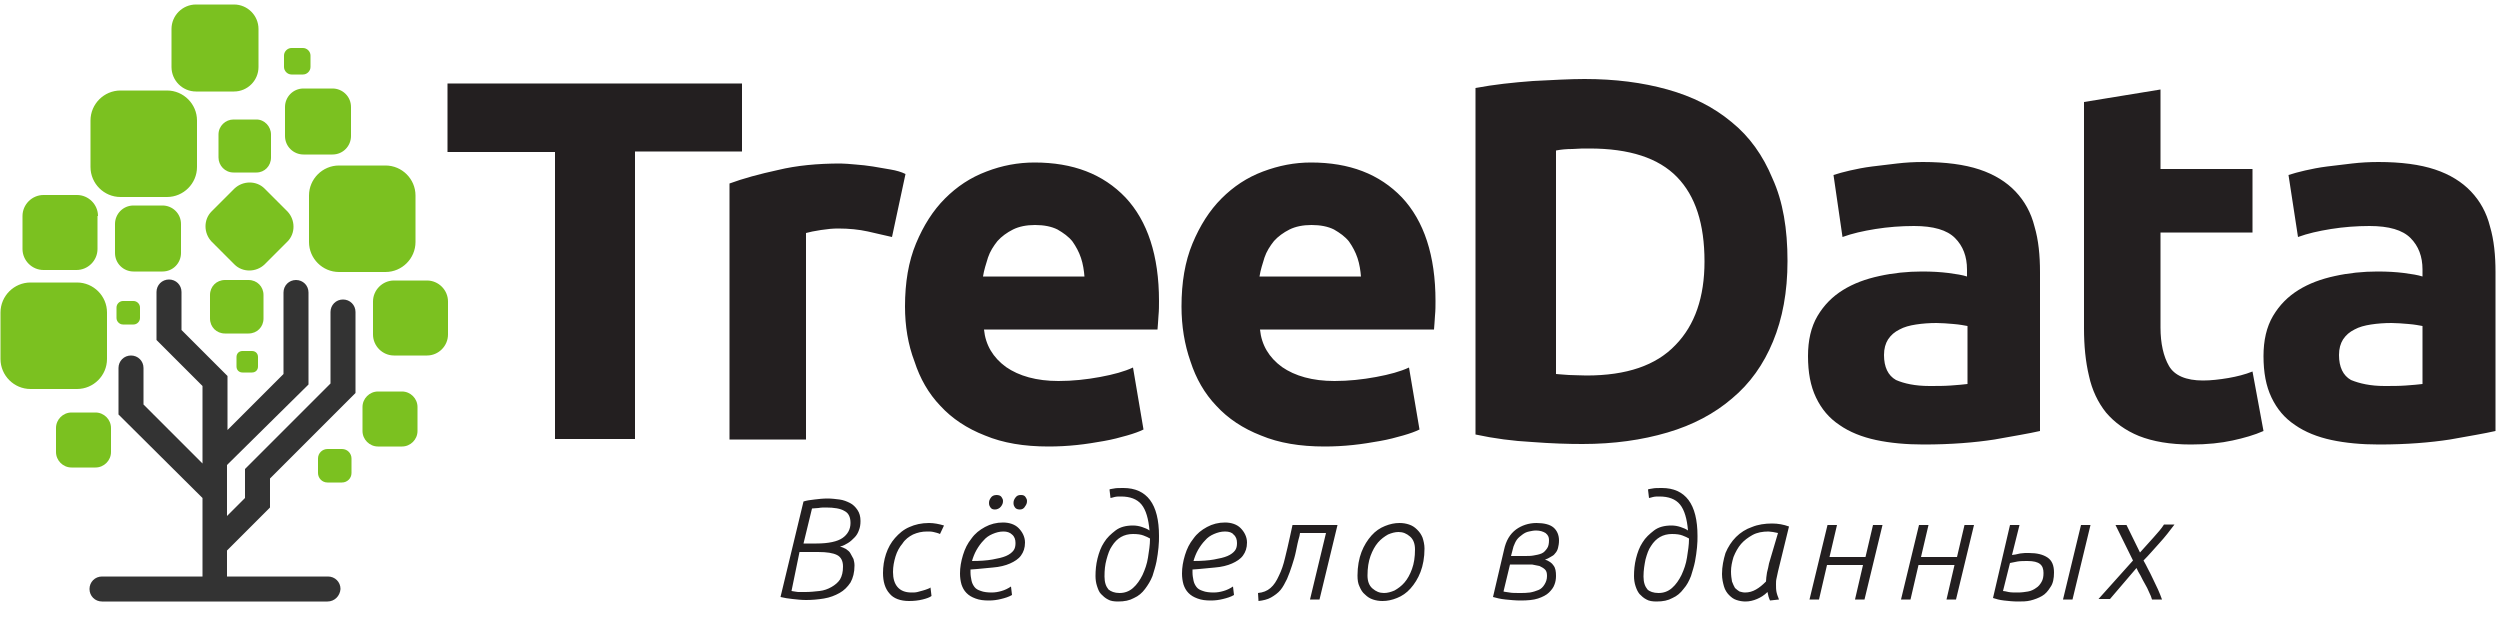 <svg xmlns="http://www.w3.org/2000/svg" id="Слой_1" x="0" y="0" version="1.1" viewBox="0 0 500 124" xml:space="preserve">
  <defs/>
  <style>
    .st0{fill:#231f20}.st1{fill:#7bc120}
  </style>
  <path d="M160.7 100.3c.6-.2 1.3-.3 2.2-.4.8-.1 1.7-.2 2.6-.2.8 0 1.6.1 2.4.2.8.1 1.5.4 2.1.7.6.3 1.1.8 1.5 1.4.4.6.6 1.3.6 2.2 0 .7-.1 1.3-.3 1.8-.2.6-.5 1.1-.9 1.5-.4.4-.8.8-1.3 1.1-.5.3-1 .6-1.6.7.4.1.8.3 1.2.5.4.3.7.5.9.9s.4.7.6 1.1c.1.4.2.8.2 1.3 0 1.4-.3 2.5-.8 3.4-.6.9-1.3 1.6-2.2 2.1-.9.5-1.9.9-3.1 1.1-1.2.2-2.4.3-3.6.3-.9 0-1.8-.1-2.7-.2s-1.6-.2-2.4-.4l4.6-19.1zm-2.4 17.9c.4.1.8.1 1.3.2h1.5c.9 0 1.9-.1 2.8-.2.9-.1 1.7-.4 2.4-.8s1.3-.9 1.7-1.5c.4-.7.6-1.5.6-2.6s-.4-1.9-1.2-2.3c-.8-.4-2-.6-3.8-.6h-3.7l-1.6 7.8zm5-9.5c2.4 0 4.2-.4 5.2-1.1 1-.7 1.6-1.7 1.6-3 0-1.2-.4-2-1.2-2.4-.8-.5-2.1-.7-3.7-.7-.5 0-1 0-1.5.1-.5 0-.9.1-1.3.1l-1.7 7h2.6zM186.3 119.2c-.4.3-1 .5-1.8.7s-1.7.3-2.7.3c-1.7 0-3.1-.5-3.9-1.5-.9-1-1.3-2.4-1.3-4.1 0-1.3.2-2.6.6-3.8s1-2.3 1.8-3.2 1.7-1.7 2.9-2.2c1.1-.5 2.4-.8 3.9-.8 1 0 2 .2 3 .5l-.8 1.7c-.4-.2-.9-.3-1.3-.4s-.8-.1-1.3-.1c-1 0-1.9.2-2.8.6-.8.4-1.6 1-2.1 1.8-.6.7-1.1 1.6-1.4 2.6-.3 1-.5 2-.5 3.1 0 1.3.3 2.3.9 3 .6.7 1.5 1.1 2.8 1.1.4 0 .8 0 1.2-.1.4-.1.8-.2 1.1-.3s.7-.2.9-.3c.3-.1.5-.2.6-.3l.2 1.7zM205 108.5c0 1.1-.3 1.9-.8 2.6-.5.7-1.3 1.2-2.2 1.6s-2.1.7-3.4.8-2.8.3-4.5.4v.6c0 .6.1 1.1.2 1.6s.3.9.6 1.3.7.6 1.3.8c.5.2 1.3.3 2.1.3.7 0 1.3-.1 2-.3.7-.2 1.3-.5 1.9-.9l.2 1.7c-.7.4-1.4.6-2.2.8-.8.2-1.6.3-2.4.3-1.1 0-1.9-.1-2.7-.4s-1.3-.6-1.8-1.1c-.5-.5-.8-1.1-1-1.7-.2-.7-.3-1.4-.3-2.2 0-1.2.2-2.4.6-3.7s.9-2.3 1.7-3.3c.7-1 1.6-1.7 2.7-2.3s2.3-.9 3.6-.9c1.3 0 2.4.4 3.1 1.1s1.3 1.7 1.3 2.9zm-4.3-2.2c-.8 0-1.5.2-2.2.5-.7.3-1.3.7-1.8 1.3-.5.5-1 1.2-1.4 1.9-.4.7-.7 1.5-.9 2.2 1.6 0 3-.1 4.1-.3 1.1-.2 2-.4 2.7-.7.7-.3 1.2-.7 1.5-1.1.3-.4.4-.9.4-1.5 0-.7-.2-1.3-.7-1.7-.4-.4-1-.6-1.7-.6zm-1.7-4.4c-.4 0-.7-.1-.9-.4s-.3-.5-.3-.9.1-.7.4-1.1c.2-.3.6-.5 1.1-.5.4 0 .8.1 1 .4s.3.5.3.8c0 .4-.1.7-.4 1.1s-.8.6-1.2.6zm5 0c-.4 0-.8-.1-1-.4s-.3-.5-.3-.9.1-.7.4-1.1.6-.5 1.1-.5c.4 0 .7.1.9.4s.3.5.3.8c0 .4-.1.7-.4 1.1-.2.4-.6.6-1 .6zM226.6 105.1c.6 0 1.2.1 1.8.3.6.2 1.1.4 1.5.7-.2-2.3-.7-4.1-1.6-5.2-.9-1.1-2.3-1.6-4.1-1.6-.5 0-.9 0-1.3.1s-.7.2-.8.2l-.2-1.7c.1-.1.4-.1.9-.2.4-.1 1.1-.1 1.9-.1 2.3 0 4.1.8 5.3 2.4 1.2 1.6 1.8 4 1.8 7.2 0 .6 0 1.4-.1 2.3-.1.9-.2 1.8-.4 2.8-.2 1-.5 1.9-.8 2.9-.4 1-.9 1.8-1.5 2.6s-1.3 1.4-2.2 1.8c-.9.5-1.9.7-3.2.7-.8 0-1.5-.1-2-.4-.6-.3-1-.7-1.4-1.1s-.6-1-.8-1.6c-.2-.6-.3-1.3-.3-2 0-1.1.1-2.3.4-3.5.3-1.2.7-2.3 1.3-3.2.6-1 1.4-1.7 2.3-2.4.9-.7 2.1-1 3.5-1zm-2.7 13.5c1 0 1.9-.3 2.7-1s1.4-1.6 1.9-2.6c.5-1.1.9-2.2 1.1-3.5s.4-2.5.4-3.7v-.1c-.3-.2-.8-.4-1.3-.6-.5-.2-1.2-.3-2.1-.3-.9 0-1.7.2-2.4.6-.7.4-1.3 1-1.8 1.8-.5.7-.8 1.6-1.1 2.7s-.4 2.1-.4 3.4c0 1.2.3 2 .8 2.6.5.4 1.2.7 2.2.7zM249.4 108.5c0 1.1-.3 1.9-.8 2.6-.5.7-1.3 1.2-2.2 1.6s-2.1.7-3.4.8-2.8.3-4.5.4v.6c0 .6.1 1.1.2 1.6s.3.9.6 1.3.7.6 1.3.8c.5.2 1.3.3 2.1.3.7 0 1.3-.1 2-.3.7-.2 1.3-.5 1.9-.9l.2 1.7c-.7.4-1.4.6-2.2.8-.8.2-1.6.3-2.4.3-1.1 0-1.9-.1-2.7-.4s-1.3-.6-1.8-1.1c-.5-.5-.8-1.1-1-1.7-.2-.7-.3-1.4-.3-2.2 0-1.2.2-2.4.6-3.7s.9-2.3 1.7-3.3c.7-1 1.6-1.7 2.7-2.3s2.3-.9 3.6-.9c1.3 0 2.4.4 3.1 1.1s1.3 1.7 1.3 2.9zm-4.4-2.2c-.8 0-1.5.2-2.2.5-.7.3-1.3.7-1.8 1.3-.5.5-1 1.2-1.4 1.9-.4.7-.7 1.5-.9 2.2 1.6 0 3-.1 4.1-.3 1.1-.2 2-.4 2.7-.7.7-.3 1.2-.7 1.5-1.1.3-.4.4-.9.4-1.5 0-.7-.2-1.3-.7-1.7-.3-.4-.9-.6-1.7-.6zM251.6 118.6c1-.1 1.8-.4 2.5-1s1.2-1.4 1.7-2.5c.5-1 .9-2.2 1.2-3.5.3-1.3.7-2.8 1-4.3l.5-2.3h9l-3.6 14.9H262l3.2-13.3H260l-.1.6c-.3 1-.5 2-.7 3-.2 1-.5 2-.8 2.9-.3.9-.6 1.8-1 2.7-.4.8-.8 1.6-1.3 2.2s-1.2 1.1-1.9 1.5c-.7.4-1.6.6-2.5.7l-.1-1.6zM284.9 109.7c0 1.8-.3 3.4-.8 4.7s-1.2 2.4-2 3.3-1.7 1.5-2.7 1.9-1.9.6-2.9.6c-.7 0-1.3-.1-1.9-.3-.6-.2-1.1-.5-1.6-1-.5-.4-.8-.9-1.1-1.6-.3-.6-.4-1.3-.4-2.2 0-1.8.3-3.4.8-4.7.5-1.3 1.2-2.4 2-3.3.8-.9 1.7-1.5 2.7-1.9 1-.4 1.9-.6 2.9-.6.7 0 1.3.1 1.9.3.6.2 1.1.5 1.6 1s.8.9 1.1 1.6c.2.6.4 1.4.4 2.2zm-11.4 5.4c0 1.1.3 2 1 2.6s1.4.9 2.3.9c.7 0 1.4-.2 2.1-.5.7-.4 1.4-.9 2-1.6.6-.7 1.1-1.6 1.5-2.7s.6-2.4.6-3.9c0-1.1-.3-2-1-2.6s-1.4-.9-2.3-.9c-.7 0-1.4.2-2.1.5-.7.4-1.4.9-2 1.6-.6.7-1.1 1.6-1.5 2.7-.4 1.1-.6 2.4-.6 3.9zM300.8 110c.4-1.9 1.2-3.2 2.4-4.1 1.1-.8 2.5-1.3 4.1-1.3 1.5 0 2.7.3 3.4.9s1.1 1.5 1.1 2.6c0 .6-.1 1.1-.2 1.5-.1.4-.3.8-.6 1.1-.2.3-.5.5-.9.7-.3.2-.7.4-1.1.5.8.3 1.4.7 1.7 1.2.4.5.5 1.2.5 2.1 0 .6-.1 1.2-.3 1.7-.2.6-.6 1.1-1.1 1.6-.5.5-1.3.9-2.2 1.2-.9.3-2.1.4-3.5.4-1 0-2-.1-3-.2s-1.8-.3-2.5-.5l2.2-9.4zm-.1 8.3c.3.1.7.1 1.2.2s1.2.1 2.1.1c.7 0 1.3 0 2-.1.6-.1 1.2-.3 1.7-.5s.9-.6 1.2-1.1c.3-.5.5-1 .5-1.7 0-.6-.1-1-.4-1.3-.3-.3-.7-.5-1.1-.7l-1.5-.3H302l-1.3 5.4zm4.2-7.1c.6 0 1.3 0 1.8-.1.6-.1 1.1-.2 1.6-.4s.8-.6 1.1-1c.3-.4.4-1 .4-1.7 0-.6-.2-1-.7-1.4-.5-.3-1.1-.5-1.9-.5-.5 0-.9.1-1.4.2s-.9.3-1.3.6-.8.6-1.1 1c-.3.4-.5.9-.7 1.4l-.5 1.9h2.7zM334.3 105.1c.6 0 1.2.1 1.8.3.6.2 1.1.4 1.5.7-.2-2.3-.7-4.1-1.6-5.2-.9-1.1-2.3-1.6-4.1-1.6-.5 0-.9 0-1.3.1s-.7.2-.8.2l-.2-1.7c.1-.1.4-.1.9-.2.4-.1 1.1-.1 1.9-.1 2.3 0 4.1.8 5.3 2.4 1.2 1.6 1.8 4 1.8 7.2 0 .6 0 1.4-.1 2.3-.1.9-.2 1.8-.4 2.8-.2 1-.5 1.9-.8 2.9-.4 1-.8 1.8-1.5 2.6-.6.8-1.3 1.4-2.2 1.8-.9.5-1.9.7-3.2.7-.8 0-1.5-.1-2-.4-.6-.3-1-.7-1.4-1.1-.4-.5-.6-1-.8-1.6-.2-.6-.3-1.3-.3-2 0-1.1.1-2.3.4-3.5.3-1.2.7-2.3 1.3-3.2.6-1 1.4-1.7 2.3-2.4.9-.7 2.1-1 3.5-1zm-2.6 13.5c1 0 1.9-.3 2.7-1 .8-.7 1.4-1.6 1.9-2.6.5-1.1.9-2.2 1.1-3.5s.4-2.5.4-3.7v-.1c-.3-.2-.8-.4-1.3-.6-.5-.2-1.2-.3-2.1-.3-.9 0-1.7.2-2.4.6-.7.4-1.3 1-1.8 1.8-.5.7-.8 1.6-1.1 2.7-.2 1-.4 2.1-.4 3.4 0 1.2.3 2 .8 2.6.4.4 1.2.7 2.2.7zM354 120.1c-.1-.2-.2-.5-.3-.8s-.1-.6-.2-.9c-.7.7-1.4 1.1-2.1 1.4-.7.3-1.5.5-2.3.5-.6 0-1.2-.1-1.8-.3-.6-.2-1-.5-1.5-1-.4-.4-.8-1-1-1.7s-.4-1.5-.4-2.5c0-1.5.3-2.9.7-4.2.5-1.2 1.2-2.3 2.1-3.2.9-.9 2-1.6 3.2-2 1.2-.5 2.6-.7 4-.7 1.2 0 2.3.2 3.4.6l-2.2 9c-.1.5-.2.9-.3 1.4-.1.4-.1.8-.1 1.2 0 .5 0 1 .1 1.5s.3 1 .5 1.5l-1.8.2zm1.6-13.5c-.3-.1-.7-.1-1-.2-.3 0-.6-.1-.9-.1-1.2 0-2.3.2-3.2.7s-1.7 1.1-2.3 1.8c-.6.7-1.1 1.6-1.5 2.6-.3 1-.5 1.9-.5 2.9 0 .8.1 1.4.2 2 .2.5.4 1 .6 1.3.3.3.6.5.9.7.4.1.7.2 1.1.2.8 0 1.5-.2 2.2-.6.7-.4 1.3-.9 2-1.6 0-.5.1-1.1.2-1.8.2-.7.3-1.3.4-1.8l1.8-6.1zM365.5 105h1.9l-1.5 6.4h7.2l1.5-6.4h1.9l-3.6 14.9H371l1.6-6.9h-7.2l-1.6 6.9h-1.9l3.6-14.9zM383.8 105h1.9l-1.5 6.4h7.2l1.5-6.4h1.9l-3.6 14.9h-1.9l1.6-6.9h-7.2l-1.6 6.9h-1.9l3.6-14.9zM402.4 111c.2 0 .4-.1.7-.1.3-.1.6-.1.9-.2.3 0 .6-.1 1-.1h.8c1.6 0 2.8.3 3.7.9s1.3 1.6 1.3 3c0 1.2-.2 2.2-.7 2.9-.5.8-1 1.4-1.7 1.8-.7.4-1.5.7-2.3.9-.8.2-1.7.2-2.5.2-1 0-1.9-.1-2.8-.2-.9-.1-1.6-.3-2.2-.5L402 105h1.9l-1.5 6zm-1.8 7.2c.3 0 .6.1 1.1.2.5.1 1.1.1 1.9.1.7 0 1.4-.1 2-.2.6-.1 1.2-.4 1.6-.7.5-.3.8-.7 1.1-1.2.3-.5.4-1.1.4-1.8 0-.8-.2-1.4-.7-1.8s-1.3-.6-2.5-.6c-.7 0-1.4 0-2 .1-.6.1-1.1.2-1.5.3l-1.4 5.6zm15.6-13.2h1.9l-3.6 14.9h-1.9l3.6-14.9zM426.6 112.1l-3.5-7.1h2.2l2.7 5.5 2.7-3c.9-1 1.6-1.8 2.1-2.6h2.1c-.9 1.2-1.9 2.5-3 3.7-1.1 1.2-2.1 2.4-3.2 3.5.3.5.6 1.1.9 1.7.3.6.7 1.3 1 2s.7 1.4 1 2.1c.3.7.6 1.4.8 2h-2c-.1-.4-.3-.9-.6-1.5-.2-.5-.5-1.1-.8-1.6s-.6-1.1-.9-1.7c-.3-.5-.6-1-.8-1.5l-5.3 6.2h-2.3l6.9-7.7z" class="st0"/>
  <g>
    <path d="M148.4 16.7v13.6H127v57.5h-16V30.4H89.5V16.7h58.9z" class="st0"/>
    <path d="M178.4 47.4c-1.4-.3-3-.7-4.8-1.1-1.8-.4-3.8-.6-6-.6-1 0-2.1.1-3.4.3-1.3.2-2.3.4-3 .6v41.3h-15.3V36.7c2.7-1 6-1.9 9.7-2.7 3.7-.9 7.9-1.3 12.5-1.3.8 0 1.8.1 3 .2s2.3.2 3.5.4c1.2.2 2.3.4 3.5.6 1.2.2 2.2.5 3 .9l-2.7 12.6zM181 61.3c0-4.8.7-9 2.2-12.6 1.5-3.6 3.4-6.6 5.8-9 2.4-2.4 5.1-4.2 8.3-5.4 3.1-1.2 6.3-1.8 9.6-1.8 7.7 0 13.7 2.3 18.2 7 4.4 4.7 6.7 11.6 6.7 20.7 0 .9 0 1.9-.1 2.9-.1 1.1-.1 2-.2 2.8h-34.7c.3 3.1 1.8 5.6 4.4 7.5 2.6 1.8 6.1 2.8 10.5 2.8 2.8 0 5.6-.3 8.3-.8 2.7-.5 4.9-1.1 6.6-1.9l2.1 12.4c-.8.4-1.9.8-3.3 1.2-1.4.4-2.9.8-4.6 1.1-1.7.3-3.5.6-5.4.8-1.9.2-3.8.3-5.7.3-4.9 0-9.1-.7-12.7-2.2-3.6-1.4-6.6-3.4-8.9-5.9-2.4-2.5-4.1-5.5-5.2-8.9-1.3-3.4-1.9-7.1-1.9-11zm35.9-5.9c-.1-1.3-.3-2.6-.7-3.8-.4-1.2-1-2.3-1.7-3.3-.8-1-1.8-1.7-3-2.4-1.2-.6-2.7-.9-4.5-.9-1.7 0-3.2.3-4.4.9-1.2.6-2.3 1.4-3.1 2.3-.8 1-1.5 2.1-1.9 3.3-.4 1.3-.8 2.5-1 3.8h20.3zM236.3 61.3c0-4.8.7-9 2.2-12.6 1.5-3.6 3.4-6.6 5.8-9 2.4-2.4 5.1-4.2 8.3-5.4s6.3-1.8 9.6-1.8c7.7 0 13.7 2.3 18.2 7 4.4 4.7 6.7 11.6 6.7 20.7 0 .9 0 1.9-.1 2.9-.1 1.1-.1 2-.2 2.8H252c.3 3.1 1.8 5.6 4.4 7.5 2.6 1.8 6.1 2.8 10.5 2.8 2.8 0 5.6-.3 8.3-.8 2.7-.5 4.9-1.1 6.6-1.9l2.1 12.4c-.8.4-1.9.8-3.3 1.2-1.4.4-2.9.8-4.6 1.1-1.7.3-3.5.6-5.4.8-1.9.2-3.8.3-5.7.3-4.9 0-9.1-.7-12.7-2.2-3.6-1.4-6.6-3.4-8.9-5.9-2.4-2.5-4.1-5.5-5.2-8.9-1.2-3.4-1.8-7.1-1.8-11zm35.9-5.9c-.1-1.3-.3-2.6-.7-3.8-.4-1.2-1-2.3-1.7-3.3-.8-1-1.8-1.7-3-2.4-1.2-.6-2.7-.9-4.5-.9-1.7 0-3.2.3-4.4.9-1.2.6-2.3 1.4-3.1 2.3-.8 1-1.5 2.1-1.9 3.3-.4 1.3-.8 2.5-1 3.8h20.3zM357.5 52.2c0 6.2-1 11.5-2.9 16.1-1.9 4.6-4.6 8.4-8.2 11.4-3.5 3-7.8 5.3-12.9 6.8-5.1 1.5-10.7 2.3-17 2.3-2.9 0-6.2-.1-10.1-.4-3.8-.2-7.6-.7-11.3-1.5V17.6c3.7-.7 7.5-1.1 11.5-1.4 4-.2 7.4-.4 10.3-.4 6.1 0 11.6.7 16.6 2.1 5 1.4 9.2 3.5 12.8 6.5 3.6 2.9 6.3 6.7 8.2 11.3 2.1 4.6 3 10.1 3 16.5zm-46.3 22.6c.8.1 1.6.1 2.6.2 1 0 2.2.1 3.5.1 8 0 13.9-2 17.8-6.1 3.9-4 5.8-9.6 5.8-16.7 0-7.5-1.8-13.1-5.5-16.9-3.7-3.8-9.5-5.7-17.5-5.7-1.1 0-2.2 0-3.4.1-1.2 0-2.3.1-3.3.3v44.7zM384.6 32.4c4.5 0 8.3.5 11.3 1.5s5.4 2.5 7.2 4.4c1.8 1.9 3.1 4.2 3.8 7 .8 2.7 1.1 5.8 1.1 9.1v31.8c-2.2.5-5.2 1-9.1 1.7-3.9.6-8.6 1-14.2 1-3.5 0-6.7-.3-9.5-.9-2.8-.6-5.3-1.6-7.3-3-2.1-1.4-3.6-3.2-4.7-5.5s-1.6-5-1.6-8.3c0-3.1.6-5.8 1.9-8 1.3-2.2 3-3.9 5.1-5.2 2.1-1.3 4.5-2.2 7.3-2.8 2.7-.6 5.6-.9 8.5-.9 2 0 3.7.1 5.3.3 1.5.2 2.8.4 3.7.7v-1.4c0-2.6-.8-4.7-2.4-6.3-1.6-1.6-4.3-2.4-8.2-2.4-2.6 0-5.2.2-7.7.6-2.5.4-4.7.9-6.6 1.6L366.7 35c.9-.3 2-.6 3.3-.9 1.3-.3 2.8-.6 4.4-.8 1.6-.2 3.2-.4 5-.6 1.7-.2 3.4-.3 5.2-.3zm1.3 44.8c1.5 0 2.9 0 4.3-.1s2.5-.2 3.3-.3V65.2c-.6-.1-1.5-.3-2.8-.4-1.2-.1-2.4-.2-3.4-.2-1.4 0-2.8.1-4.1.3-1.3.2-2.4.5-3.3 1-1 .5-1.7 1.1-2.3 2-.5.8-.8 1.8-.8 3.1 0 2.4.8 4.1 2.4 5 1.6.7 3.8 1.2 6.7 1.2zM416.8 20.4l15.3-2.5v15.9h18.4v12.7h-18.4v19c0 3.2.6 5.8 1.7 7.7 1.1 1.9 3.4 2.9 6.8 2.9 1.6 0 3.3-.2 5.1-.5 1.7-.3 3.3-.7 4.8-1.3l2.2 11.9c-1.8.8-3.9 1.4-6.2 1.9s-5 .8-8.3.8c-4.2 0-7.6-.6-10.4-1.7-2.7-1.1-4.9-2.7-6.6-4.7-1.6-2-2.8-4.5-3.4-7.3-.7-2.9-1-6.1-1-9.5V20.4zM475.7 32.4c4.5 0 8.3.5 11.3 1.5s5.4 2.5 7.2 4.4c1.8 1.9 3.1 4.2 3.8 7 .8 2.7 1.1 5.8 1.1 9.1v31.8c-2.2.5-5.2 1-9.1 1.7-3.9.6-8.6 1-14.2 1-3.5 0-6.7-.3-9.5-.9-2.8-.6-5.3-1.6-7.3-3-2.1-1.4-3.6-3.2-4.7-5.5s-1.6-5-1.6-8.3c0-3.1.6-5.8 1.9-8 1.3-2.2 3-3.9 5.1-5.2 2.1-1.3 4.5-2.2 7.3-2.8 2.7-.6 5.6-.9 8.5-.9 2 0 3.7.1 5.3.3 1.5.2 2.8.4 3.7.7v-1.4c0-2.6-.8-4.7-2.4-6.3-1.6-1.6-4.3-2.4-8.2-2.4-2.6 0-5.2.2-7.7.6-2.5.4-4.7.9-6.6 1.6L457.7 35c.9-.3 2-.6 3.3-.9 1.3-.3 2.8-.6 4.4-.8 1.6-.2 3.2-.4 5-.6 1.7-.2 3.5-.3 5.3-.3zm1.2 44.8c1.5 0 2.9 0 4.3-.1s2.5-.2 3.3-.3V65.2c-.6-.1-1.5-.3-2.8-.4-1.2-.1-2.4-.2-3.4-.2-1.4 0-2.8.1-4.1.3-1.3.2-2.4.5-3.3 1-1 .5-1.7 1.1-2.3 2-.5.8-.8 1.8-.8 3.1 0 2.4.8 4.1 2.4 5 1.7.7 3.9 1.2 6.7 1.2z" class="st0"/>
  </g>
  <g>
    <path d="M62.1 11.1c0-.8-.7-1.5-1.5-1.5h-2.3c-.8 0-1.5.7-1.5 1.5v2.3c0 .8.7 1.5 1.5 1.5h2.3c.8 0 1.5-.7 1.5-1.5v-2.3zM21.4 71.8c0 3.3-2.7 6-6 6H6.1c-3.3 0-6-2.7-6-6v-9.3c0-3.3 2.7-6 6-6h9.3c3.3 0 6 2.7 6 6v9.3zM54.2 26.9c0-1.6-1.3-3-2.9-3h-4.6c-1.6 0-3 1.3-3 3v4.6c0 1.6 1.3 3 3 3h4.6c1.6 0 2.9-1.3 2.9-3v-4.6zM70.2 21.4c0-2.1-1.7-3.7-3.7-3.7h-5.8c-2.1 0-3.7 1.7-3.7 3.7v5.8c0 2.1 1.7 3.7 3.7 3.7h5.8c2.1 0 3.7-1.7 3.7-3.7v-5.8zM83.1 39.1c0-3.3-2.7-6-6-6h-9.3c-3.3 0-6 2.7-6 6v9.3c0 3.3 2.7 6 6 6h9.3c3.3 0 6-2.7 6-6v-9.3zM39.4 24.1c0-3.3-2.7-6-6-6h-9.3c-3.3 0-6 2.7-6 6v9.3c0 3.3 2.7 6 6 6h9.3c3.3 0 6-2.7 6-6v-9.3zM57.5 48.3c1.6-1.6 1.6-4.3 0-6l-4.6-4.6c-1.6-1.6-4.3-1.6-6 0l-4.6 4.6c-1.6 1.6-1.6 4.3 0 6l4.6 4.6c1.6 1.6 4.3 1.6 6 0l4.6-4.6zM51.7 5.8c0-2.7-2.2-4.9-4.9-4.9h-7.6c-2.7 0-4.9 2.2-4.9 4.9v7.6c0 2.7 2.2 4.9 4.9 4.9h7.6c2.7 0 4.9-2.2 4.9-4.9V5.8zM32.5 54.3c2.1 0 3.7-1.7 3.7-3.7v-5.8c0-2.1-1.7-3.7-3.7-3.7h-5.8c-2.1 0-3.7 1.7-3.7 3.7v5.8c0 2.1 1.7 3.7 3.7 3.7h5.8zM83.5 81.4c0-1.7-1.4-3.1-3.1-3.1h-4.8c-1.7 0-3.1 1.4-3.1 3.1v4.8c0 1.7 1.4 3.1 3.1 3.1h4.8c1.7 0 3.1-1.4 3.1-3.1v-4.8zM19.1 93.5c1.7 0 3.1-1.4 3.1-3.1v-4.8c0-1.7-1.4-3.1-3.1-3.1h-4.8c-1.7 0-3.1 1.4-3.1 3.1v4.8c0 1.7 1.4 3.1 3.1 3.1h4.8zM52.7 59c0-1.7-1.3-3-3-3H45c-1.7 0-3 1.3-3 3v4.7c0 1.7 1.3 3 3 3h4.7c1.7 0 3-1.3 3-3V59zM68.4 96.5c1 0 1.9-.8 1.9-1.9v-2.9c0-1-.8-1.9-1.9-1.9h-2.9c-1 0-1.9.8-1.9 1.9v2.9c0 1 .8 1.9 1.9 1.9h2.9zM19.6 43.2c0-2.3-1.9-4.2-4.2-4.2H8.7c-2.3 0-4.2 1.9-4.2 4.2v6.6c0 2.3 1.9 4.2 4.2 4.2h6.6c2.3 0 4.2-1.9 4.2-4.2v-6.6zM89.6 60.3c0-2.3-1.9-4.2-4.2-4.2h-6.6c-2.3 0-4.2 1.9-4.2 4.2v6.6c0 2.3 1.9 4.2 4.2 4.2h6.6c2.3 0 4.2-1.9 4.2-4.2v-6.6zM28 61.5c0-.7-.6-1.3-1.3-1.3h-2.1c-.7 0-1.3.6-1.3 1.3v2.1c0 .7.6 1.3 1.3 1.3h2.1c.7 0 1.3-.6 1.3-1.3v-2.1zM50.4 74.5c.7 0 1.2-.5 1.2-1.2v-1.9c0-.7-.5-1.2-1.2-1.2h-1.9c-.7 0-1.2.5-1.2 1.2v1.9c0 .7.5 1.2 1.2 1.2h1.9z" class="st1"/>
  </g>
  <g>
    <path fill="#333" d="M65.5 120.3H20.4c-1.4 0-2.5-1.1-2.5-2.5s1.1-2.5 2.5-2.5h45.2c1.4 0 2.5 1.1 2.5 2.5-.1 1.4-1.2 2.5-2.6 2.5H20.4h20.1V99.6L23.7 82.9v-9.3c0-1.4 1.1-2.5 2.5-2.5s2.5 1.1 2.5 2.5v7.3l11.8 11.8V77.2L31.3 68v-9.6c0-1.4 1.1-2.5 2.5-2.5s2.5 1.1 2.5 2.5V66l9.2 9.2V86l11.2-11.2V58.5c0-1.4 1.1-2.5 2.5-2.5s2.5 1.1 2.5 2.5v18.4L45.4 93v10.2l3.6-3.6v-5.8l17.1-17.1V62.4c0-1.4 1.1-2.5 2.5-2.5s2.5 1.1 2.5 2.5v16.2L54 95.7v5.8l-8.6 8.6v10.2h20.1z"/>
  </g>
</svg>
